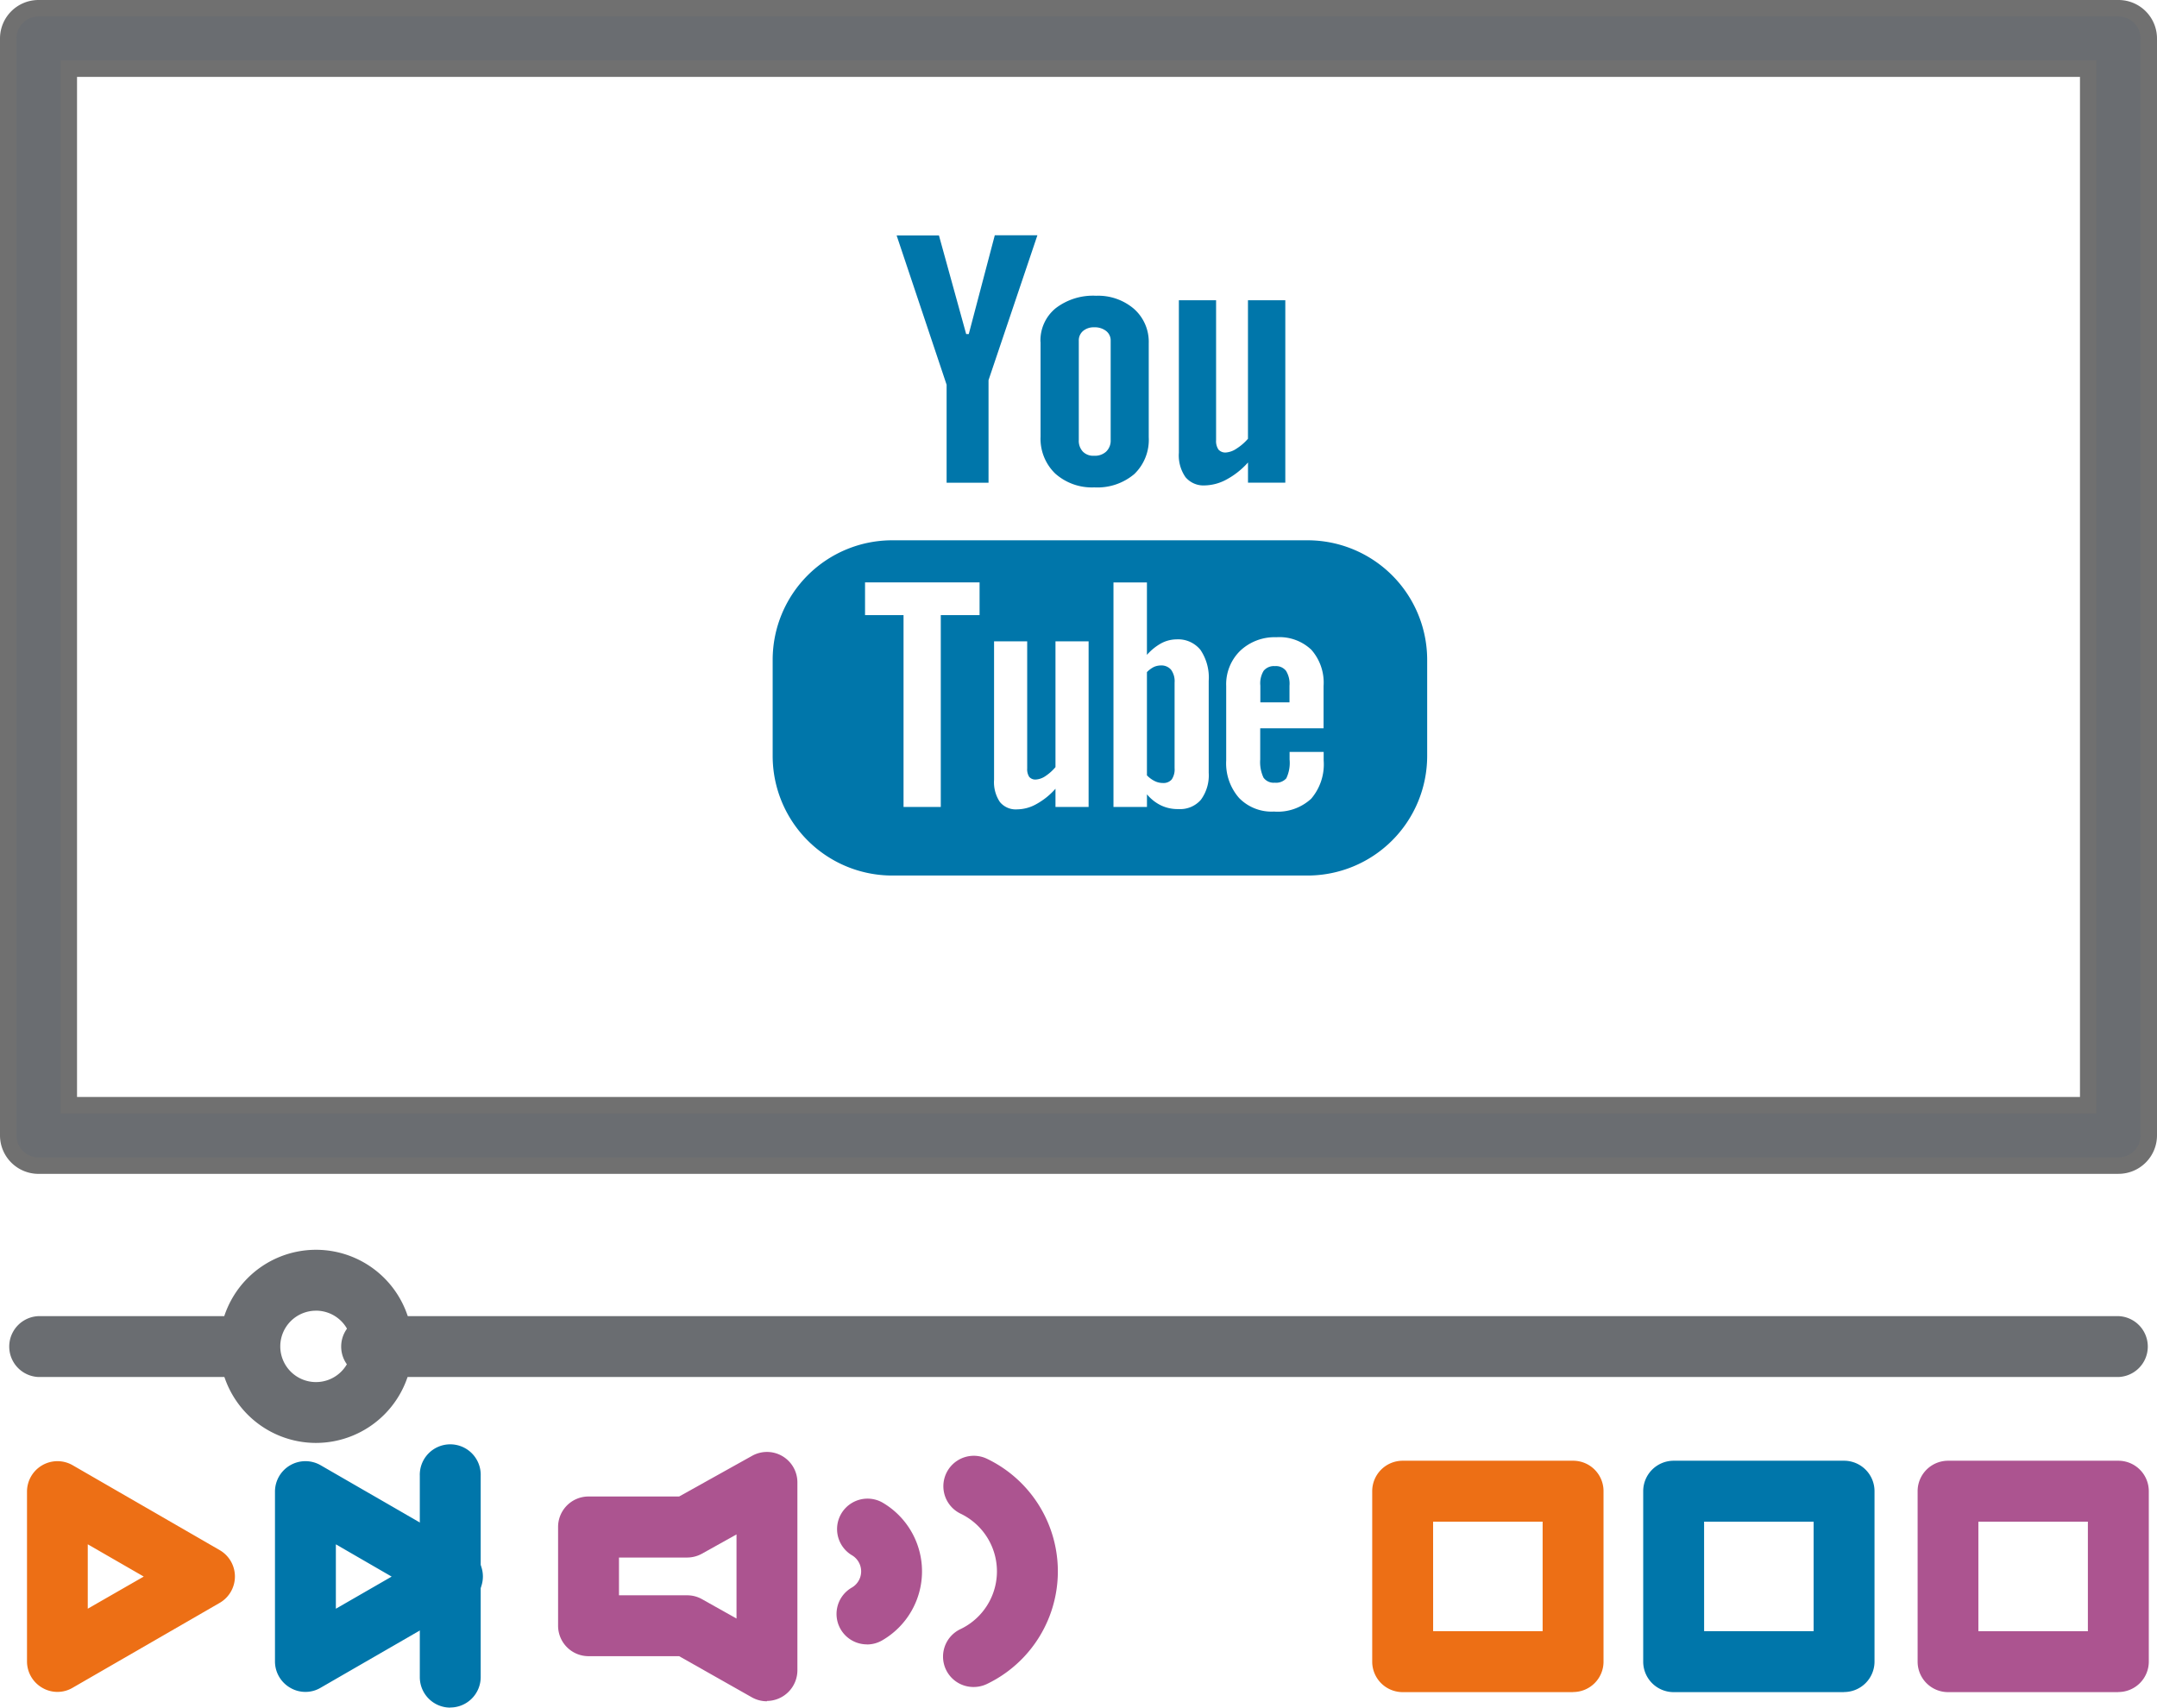 <svg xmlns="http://www.w3.org/2000/svg" width="65.5" height="51.865" viewBox="0 0 65.5 51.865">
  <g id="youtube-icon" transform="translate(-291.75 -1837.792)">
    <g id="Group_6883" data-name="Group 6883" transform="translate(292 1838.042)">
      <path id="Path_18224" data-name="Path 18224" d="M64.08,35.153H.92A.919.919,0,0,1,0,34.235V.917A.919.919,0,0,1,.92,0H64.08A.919.919,0,0,1,65,.917V34.235a.919.919,0,0,1-.92.917M1.839,33.318H63.161V1.835H1.839Z" transform="translate(0)" fill="#6a6d71" stroke="#707070" stroke-width="0.5"/>
      <path id="Path_18226" data-name="Path 18226" d="M1.079,19.015a.906.906,0,0,1-.462-.126.923.923,0,0,1-.462-.8V12.931a.925.925,0,0,1,1.387-.8L6.008,14.71a.925.925,0,0,1,0,1.6L1.541,18.889a.9.9,0,0,1-.462.126M2,14.532v1.956L3.7,15.512Z" transform="translate(0.415 32.122)" fill="#ed6f15"/>
      <path id="Path_18227" data-name="Path 18227" d="M3.115,19.015a.906.906,0,0,1-.462-.126.923.923,0,0,1-.462-.8V12.931a.925.925,0,0,1,1.387-.8L8.044,14.71a.925.925,0,0,1,0,1.6L3.577,18.889a.9.9,0,0,1-.462.126m.925-4.482v1.956l1.694-.976Z" transform="translate(5.909 32.122)" fill="#0076aa"/>
      <path id="Path_18228" data-name="Path 18228" d="M56.816,12.65H3.745a.925.925,0,0,1,0-1.849H56.816a.925.925,0,0,1,0,1.849" transform="translate(7.26 28.923)" fill="#6a6d71"/>
      <path id="Path_18229" data-name="Path 18229" d="M7.337,12.65H.925a.925.925,0,0,1,0-1.849H7.337a.925.925,0,0,1,0,1.849" transform="translate(0 28.923)" fill="#6a6d71"/>
      <path id="Path_18230" data-name="Path 18230" d="M19.618,19.028H14.444a.925.925,0,0,1-.925-.925V12.93A.925.925,0,0,1,14.444,12h5.174a.925.925,0,0,1,.925.925V18.1a.925.925,0,0,1-.925.925m-4.249-1.849h3.325V13.85H15.368Z" transform="translate(36.129 32.116)" fill="#0076aa"/>
      <path id="Path_18231" data-name="Path 18231" d="M17.369,19.028H12.192a.925.925,0,0,1-.925-.925V12.93A.925.925,0,0,1,12.192,12h5.178a.922.922,0,0,1,.921.925V18.1a.922.922,0,0,1-.921.925m-4.253-1.849h3.325V13.85H13.116Z" transform="translate(30.152 32.116)" fill="#ed6f15"/>
      <path id="Path_18232" data-name="Path 18232" d="M21.87,19.028H16.7a.925.925,0,0,1-.925-.925V12.93A.925.925,0,0,1,16.7,12H21.87a.925.925,0,0,1,.925.925V18.1a.925.925,0,0,1-.925.925M17.62,17.179h3.325V13.85H17.62Z" transform="translate(42.206 32.116)" fill="#ac5490"/>
      <path id="Path_18233" data-name="Path 18233" d="M4.667,16.124A2.933,2.933,0,1,1,7.6,13.191a2.937,2.937,0,0,1-2.933,2.933m0-4.016A1.084,1.084,0,1,0,5.75,13.191a1.083,1.083,0,0,0-1.084-1.084" transform="translate(4.679 27.451)" fill="#6a6d71"/>
      <path id="Path_18234" data-name="Path 18234" d="M4.323,19.841a.925.925,0,0,1-.925-.925V12.8a.925.925,0,1,1,1.849,0v6.113a.925.925,0,0,1-.925.925" transform="translate(9.1 31.773)" fill="#0076aa"/>
      <path id="Path_18235" data-name="Path 18235" d="M10.885,19.5a.938.938,0,0,1-.455-.118L8.218,18.13H5.467a.925.925,0,0,1-.925-.925v-3a.925.925,0,0,1,.925-.925H8.218l2.215-1.235a.924.924,0,0,1,1.376.806v5.714a.933.933,0,0,1-.925.925M6.391,16.281H8.462a.913.913,0,0,1,.451.118l1.047.588V14.432l-1.047.584a.934.934,0,0,1-.451.118H6.391Z" transform="translate(12.155 31.922)" fill="#ac5490"/>
      <path id="Path_18236" data-name="Path 18236" d="M7.766,16.749A.924.924,0,0,1,7.3,15.025a.569.569,0,0,0,0-.987.925.925,0,0,1,.928-1.6,2.42,2.42,0,0,1,0,4.187.916.916,0,0,1-.462.126" transform="translate(18.314 32.945)" fill="#ac5490"/>
      <path id="Path_18237" data-name="Path 18237" d="M8.645,18.988a.923.923,0,0,1-.4-1.757,1.943,1.943,0,0,0,0-3.51.925.925,0,0,1,.8-1.668,3.793,3.793,0,0,1,0,6.846.935.935,0,0,1-.4.089" transform="translate(20.669 32)" fill="#ac5490"/>
      <rect id="Rectangle_541" data-name="Rectangle 541" width="65" height="51.614" transform="translate(0 0.001)" fill="none"/>
    </g>
    <g id="Icon_-_Twitter" data-name="Icon - Twitter" transform="translate(315.213 1844.942)">
      <path id="icon-youtube" d="M56.43,8.1v4.632a1.155,1.155,0,0,0,.2.74.712.712,0,0,0,.591.252,1.437,1.437,0,0,0,.657-.18,2.381,2.381,0,0,0,.651-.517v.614h1.133V8.1H58.528v4.207a1.562,1.562,0,0,1-.348.3.656.656,0,0,1-.317.117.275.275,0,0,1-.231-.089.46.46,0,0,1-.072-.284V8.1Zm-4.2,1.267V12.24a1.473,1.473,0,0,0,.445,1.124,1.674,1.674,0,0,0,1.189.42,1.731,1.731,0,0,0,1.214-.406,1.442,1.442,0,0,0,.437-1.115V9.4a1.335,1.335,0,0,0-.446-1.036,1.67,1.67,0,0,0-1.153-.4,1.858,1.858,0,0,0-1.23.381A1.263,1.263,0,0,0,52.227,9.368ZM49.144,6.131H47.859l1.518,4.535v2.976H50.65V10.527l1.484-4.4H50.84l-.79,3h-.079ZM63.97,21.941V19.022a3.633,3.633,0,0,0-3.631-3.631H47.725a3.631,3.631,0,0,0-3.63,3.631v2.919a3.632,3.632,0,0,0,3.63,3.632H60.34A3.634,3.634,0,0,0,63.97,21.941ZM56.356,18.4a.873.873,0,0,1,.729.319,1.5,1.5,0,0,1,.251.942v2.792a1.252,1.252,0,0,1-.236.817.829.829,0,0,1-.683.284,1.167,1.167,0,0,1-.525-.109,1.278,1.278,0,0,1-.431-.339v.385H54.444v-6.82H55.46v2.2a1.627,1.627,0,0,1,.431-.35A1,1,0,0,1,56.356,18.4ZM52.683,22.28V18.459h1.006v5.032H52.683v-.554a2.164,2.164,0,0,1-.58.466,1.209,1.209,0,0,1-.584.16.619.619,0,0,1-.525-.225,1.08,1.08,0,0,1-.176-.672V18.459h1.006v3.86a.432.432,0,0,0,.061.257.246.246,0,0,0,.206.081.579.579,0,0,0,.281-.1A1.426,1.426,0,0,0,52.683,22.28Zm6.709-3.945a1.407,1.407,0,0,1,1.061.381,1.509,1.509,0,0,1,.371,1.1V21.1H58.9v.947a1.11,1.11,0,0,0,.1.553.378.378,0,0,0,.342.153.414.414,0,0,0,.35-.132,1.089,1.089,0,0,0,.1-.574v-.229h1.035v.257a1.607,1.607,0,0,1-.38,1.166,1.5,1.5,0,0,1-1.128.389,1.375,1.375,0,0,1-1.063-.415,1.6,1.6,0,0,1-.389-1.14V19.813a1.419,1.419,0,0,1,.427-1.068A1.52,1.52,0,0,1,59.391,18.335ZM46.9,17.663v-.993h3.478v.993H49.2V23.49H48.069V17.663Zm9.4,4.649v-2.6a.594.594,0,0,0-.106-.388.385.385,0,0,0-.313-.132.529.529,0,0,0-.214.048.806.806,0,0,0-.207.155v3.135a.85.85,0,0,0,.24.176.549.549,0,0,0,.242.056.325.325,0,0,0,.272-.109A.547.547,0,0,0,56.3,22.312Zm-2.443-9.489a.438.438,0,0,1-.344-.127.48.48,0,0,1-.122-.352V9.328a.373.373,0,0,1,.129-.294.5.5,0,0,1,.337-.112.561.561,0,0,1,.364.112.362.362,0,0,1,.138.294v3.017a.46.46,0,0,1-.137.352A.5.5,0,0,1,53.857,12.823Zm5.932,7.49v-.507a.742.742,0,0,0-.106-.451.386.386,0,0,0-.335-.142.4.4,0,0,0-.344.142.734.734,0,0,0-.1.451v.507Z" transform="translate(-44.095 -6.131)" fill="#0076aa"/>
    </g>
  </g>
</svg>
